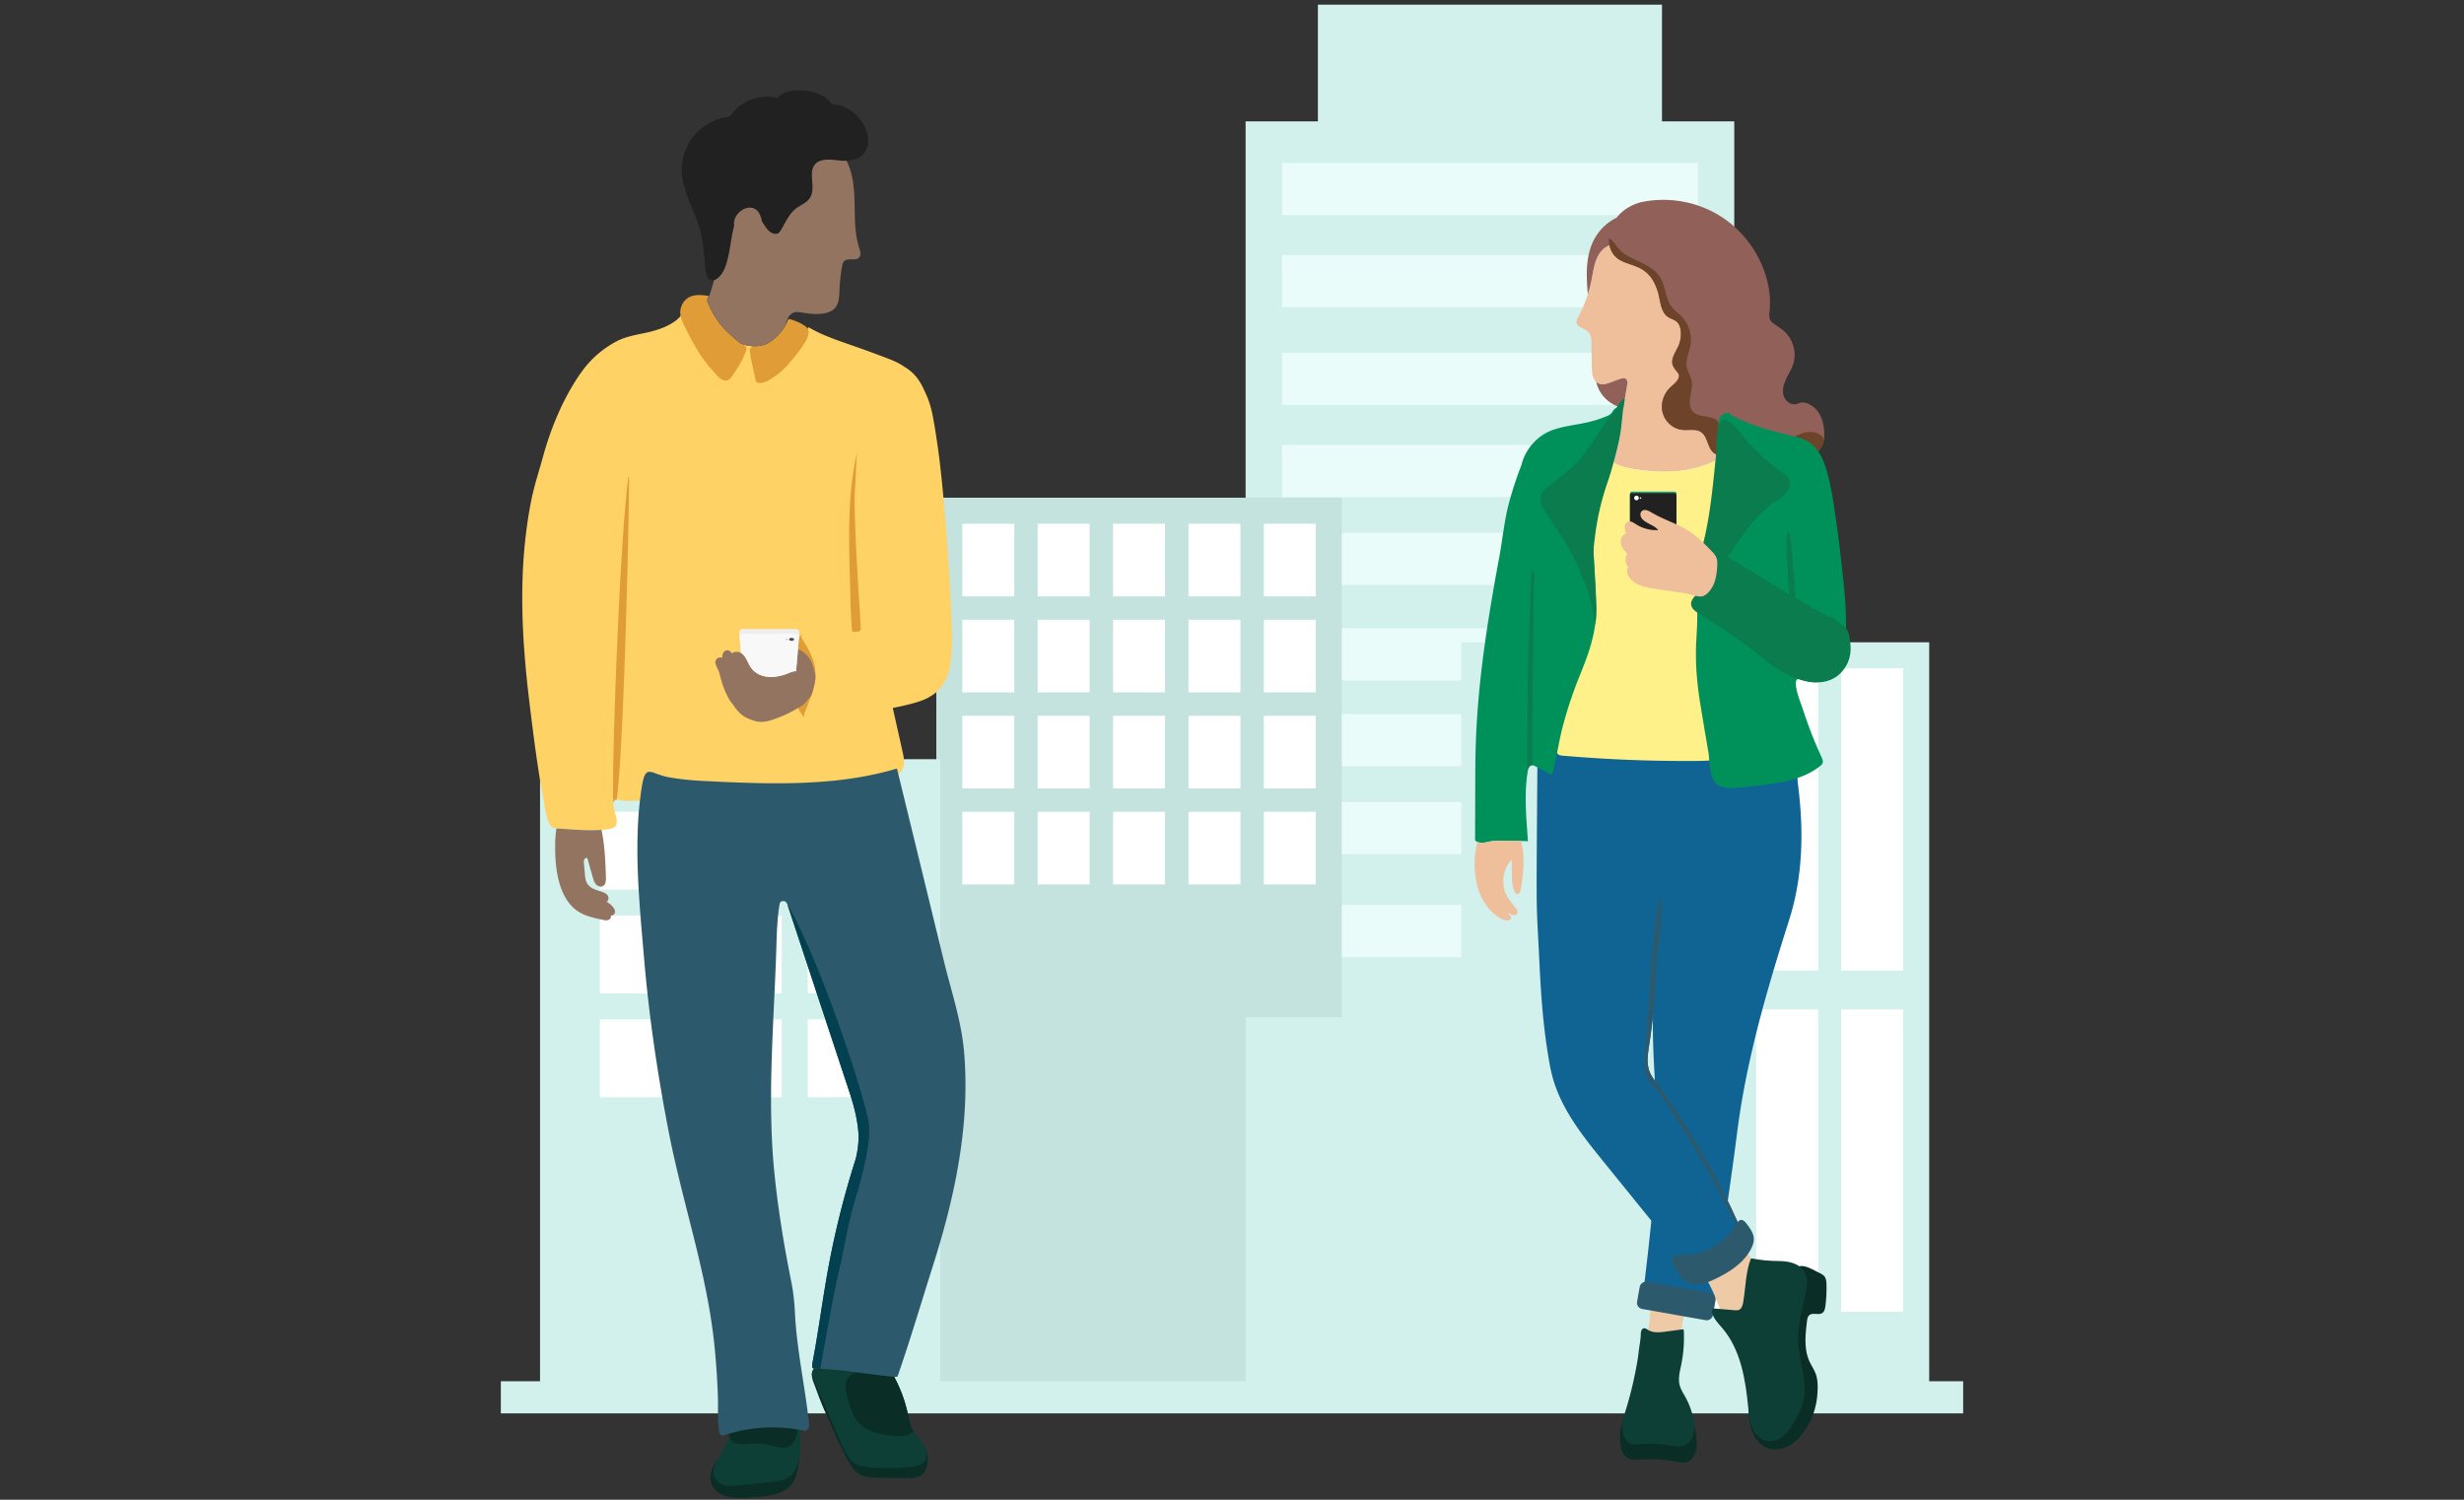 <svg width="460" height="280" viewBox="0 0 460 280" fill="none" xmlns="http://www.w3.org/2000/svg">
    <rect x="0" y="0" width="460" height="280" fill="#333333" stroke="none"/>
    <g clip-path="url(#gyx9g2dwxa)">
        <path d="M310.272.876v21.786h13.493v236.936h-91.224V22.662h13.494l.001-21.786h64.236z" fill="#D2F0EC"/>
        <path d="M239.334 40.17h77.637v-9.74h-77.637v9.74zm0 17.194h77.637v-9.741h-77.637v9.74zm0 18.24h77.637v-9.74h-77.637v9.74zm0 17.193h77.637v-9.74h-77.637v9.74zm0 16.411h77.637v-9.74h-77.637v9.74zm0 17.819h77.637v-9.742h-77.637v9.742zm0 16.02h77.637v-9.741h-77.637v9.741zm0 16.42h77.637v-9.742h-77.637v9.742zm0 19.22h77.637v-9.741h-77.637v9.741z" fill="#E9FCF9"/>
        <path d="M174.8 261.522h75.695V92.916h-75.696l.001 168.606z" fill="#C4E2DE"/>
        <path d="M235.937 111.343h9.705V97.776h-9.705v13.567zm-14.071 0h9.704V97.776h-9.704v13.567zm-14.073 0h9.705V97.776h-9.705v13.567zm-14.071 0h9.705V97.776h-9.705v13.567zm-14.072 0h9.705V97.776h-9.705v13.567zm56.287 17.926h9.705v-13.567h-9.705v13.567zm-14.071 0h9.704v-13.567h-9.704v13.567zm-14.073 0h9.705v-13.567h-9.705v13.567zm-14.071 0h9.705v-13.567h-9.705v13.567zm-14.072 0h9.705v-13.567h-9.705v13.567zm56.287 17.926h9.705v-13.566h-9.705v13.566zm-14.071 0h9.704v-13.566h-9.704v13.566zm-14.073 0h9.705v-13.566h-9.705v13.566zm-14.071 0h9.705v-13.566h-9.705v13.566zm-14.072 0h9.705v-13.566h-9.705v13.566zm56.287 17.926h9.705v-13.565h-9.705v13.565zm-14.071 0h9.704v-13.565h-9.704v13.565zm-14.073 0h9.705v-13.565h-9.705v13.565zm-14.071 0h9.705v-13.565h-9.705v13.565zm-14.072 0h9.705v-13.565h-9.705v13.565z" fill="#fff"/>
        <path d="M116.411 140.813v-14.435h10.741v-15.5h4.625V94.916h15.897l-.254 16.209h4.14v15.802h10.512v14.816h13.472v118.176l-74.726 1.665V140.812l15.593.001z" fill="#D2F0EC"/>
        <path d="M150.797 166.09h14.558v-14.534h-14.558v14.534zm-19.408 0h14.557v-14.534h-14.557v14.534zm-19.41 0h14.558v-14.534h-14.558v14.534zm38.819 19.381h14.557v-14.536h-14.558l.001 14.536zm-19.409 0h14.557v-14.536h-14.557v14.536zm-19.41 0h14.558v-14.536h-14.558v14.536zm38.818 19.378h14.557v-14.535h-14.557v14.535zm-19.409 0h14.557v-14.535h-14.556l-.001 14.535zm-19.409 0h14.558v-14.535h-14.558v14.535z" fill="#fff"/>
        <path d="M272.816 262.358h87.342V119.916h-87.342v142.442z" fill="#D2F0EC"/>
        <path d="M343.715 181.212h11.591v-56.451h-11.591v56.451zm-15.871 0h11.591v-56.451h-11.592l.001 56.451zm-16.871 0h11.59v-56.451h-11.59v56.451zm-16.807 0h11.59v-56.451h-11.59v56.451zm49.549 63.704h11.591v-56.451h-11.591v56.451zm-15.871 0h11.591v-56.451h-11.592l.001 56.451zm-16.871 0h11.59v-56.451h-11.59v56.451zm-16.807 0h11.59v-56.451h-11.59v56.451z" fill="#fff"/>
        <path fill="#D2F0EC" d="M93.5 257.876h273v6h-273z"/>
        <path d="M232.541 261.622h84.43v-71.706h-84.43v71.706z" fill="#D2F0EC"/>
        <path d="M128.669 57.525c.541.006.92.51 1.237.945a15.314 15.314 0 0 0 7.677 5.554c3.091.98 6.411.956 9.488-.066 1.5-.502 3.116-1.476 3.866-2.866 2.616 1.535 5.524 2.488 8.389 3.487 1.969.687 3.927 1.401 5.876 2.143 1.041.395 2.086.802 3.042 1.375.211.126.416.26.615.4 1.536.904 2.748 2.187 3.755 4.528.7 1.398 1.187 2.918 1.482 4.443a91 91 0 0 1 .697 4.118l.142.912.051.343c.564 3.81 1.087 9.052 1.521 14.428l.078.978.036.46.07.917.069.916c.652 8.85 1.038 17.351.945 19.714l-.01.221c-.008.219-.016.438-.027.657l-.021.441c-.2 3.743-.853 7.564-5.807 9.307l-.246.083c-1.31.438-3.032.844-4.924 1.209l.087.388 1.704 7.61c.207.926.414 1.886.234 2.819-.453 2.336-4.202 3.227-6.15 3.752-3.968 1.068-8.14 1.481-12.252 1.875-7.783.749-15.607 1.334-23.43 1.036a181.63 181.63 0 0 0-10.227-.113c-.178.004-.421-.059-.681-.119-.531-.126-1.127-.252-1.361.172-.075.135-.084.294-.087.448-.016 1.107.89 2.861.551 3.876-.211.629-.99.829-1.65.91-3.122.387-6.171.037-9.292-.135-.387-.021-.803-.06-1.094-.314-1.07-.938-1.248-3.609-1.497-4.876-.38-1.937-.713-3.882-1.017-5.832-.588-3.789-1.06-7.594-1.533-11.398-.859-6.905-1.47-13.748-1.475-20.582v-.176c0-.301.002-.602.004-.902.05-5.71.537-11.419 1.672-17.155.55-2.78 1.435-5.412 2.181-8.134 1.389-5.08 3.49-10.237 6.379-14.674a24.321 24.321 0 0 1 1.883-2.55 18.633 18.633 0 0 1 5.716-4.483c2.073-1.049 4.699-1.245 6.937-1.914 1.354-.405 2.698-.953 3.839-1.803.523-.39.908-.811 1.284-1.324.326-.441.601-1.049 1.261-1.049h.013z" fill="#FFD266"/>
        <path d="M117.447 89.11c-.015 4.324-.236 15.702-.599 27.533l-.035 1.128-.018.564-.051 1.587-.018.557-.037 1.113-.039 1.111c-.405 11.645-.937 22.631-1.535 26.602-.224.011-.411.089-.521.285-.074.137-.084.296-.086.449v.031a.263.263 0 0 1-.009-.055 54.736 54.736 0 0 1-.049-2.562v-.773c.015-5.52.308-15.775.763-26.336l.068-1.547c.065-1.458.133-2.917.203-4.367l.061-1.24c.494-9.896 1.11-19.171 1.751-24.092.012-.095.152-.085.151.012zm32.211 29.322.085.088c-.328.25-.046.698.174 1.032l.033.052c3.612 5.511 2.348 8.135.377 13.24l-.111.287c-.153.397-.156.701-.031.898l.106.116c-1.201-1.298-2.665-4.359-2.807-8.222-.143-3.864 1.418-6.69 2.174-7.491zm10.33-33.852c-.184 2.78-.26 5.196-.366 6.564-.177 2.278.008 7.322.274 12.432l.047.901.055 1.012c.28 5.046.603 9.823.697 11.689l.009.177a.542.542 0 0 1-.427.555l-.089.012-1.076.055c-.225-1.996-.282-4.011-.338-6.015l-.111-4.035c-.221-7.92-.433-15.91 1.404-23.692l-.079.345zm-9.392-21.24c-.187.374-.414.724-.595 1.013-.64 1.024-1.413 1.957-2.182 2.885-.274.33-.547.66-.837.978a14.244 14.244 0 0 1-3.293 2.677c-.594.352-1.108.594-1.825.612-.203.005-.423-.012-.577-.145-.149-.129-.2-.334-.243-.526l-.549-2.45c-.221-.984-.443-1.974-.503-2.982-.009-.173-.008-.368.115-.492.088-.088.218-.12.341-.143.932-.178 1.937-.19 2.799-.629.884-.45 1.775-1.241 2.413-1.99a8.49 8.49 0 0 0 1.43-2.385c.034-.086.08-.184.17-.201a.263.263 0 0 1 .111.01 9.15 9.15 0 0 1 2.745 1.168c.272.173.545.372.693.657.312.603.105 1.309-.213 1.943zm-21.29-8.105c-.386.107-.754.28-1.095.545-.857.668-1.314 1.803-1.194 2.877.103.929.533 1.787.959 2.622 1.006 1.968 2.029 3.94 3.315 5.743.474.671.99 1.312 1.545 1.918.506.549.981 1.2 1.555 1.675.436.361 1.065.58 1.573.328.292-.145.497-.42.685-.686.681-.961 1.326-1.954 1.864-3.004.277-.54.526-1.097.734-1.669.212-.581.149-.905-.451-1.187-.614-.29-1.132-.745-1.641-1.193-.644-.567-1.288-1.136-1.878-1.757a14.747 14.747 0 0 1-2.778-4.155c-.108-.244-.234-.48-.331-.73-.039-.101-.08-.203-.107-.307-.052-.214.032-.471.122-.666.021-.047.052-.088.067-.138a.988.988 0 0 1 .064-.156c-.067-.058-.161-.073-.25-.086-.554-.077-1.113-.138-1.674-.123-.365.01-.731.052-1.084.15z" fill="#E09D37"/>
        <path d="m103.889 154.675.228.015c2.75.151 5.443.442 8.18.244.046.229.088.459.129.686.501 2.709.603 5.471.693 8.218.018.588-.027 1.295-.541 1.583-.426.239-.991.039-1.316-.325-.326-.364-.468-.851-.601-1.32l-1.014-3.569c-.212-.102-.474.055-.574.267-.099.212-.08.459-.059.692l.183 2.064c.051.579.109 1.179.405 1.681.526.896 1.633 1.228 2.626 1.545.447.143.918.318 1.195.695.276.377.233 1.017-.197 1.206.418.224.795.517 1.114.868.267.294.503.663.47 1.059-.033.396-.454.764-.822.613.188.3-.05.718-.38.848-.329.132-.701.062-1.049-.01-1.749-.36-3.563-.75-4.987-1.825-3.107-2.344-3.831-7.114-3.914-10.736-.028-1.277-.033-2.838.193-4.278l.038-.221zm31.072-32.683c.117-.26.335-.481.609-.561.457-.132.833.186 1.058.54.712-.448 1.582-.358 2.181.281.579.618.821 1.474 1.278 2.188.463.727 1.168 1.284 1.968 1.61a5.27 5.27 0 0 0 1.671.322c.232-.003.463-.026.692-.069.591-.113 1.237-.451 1.329-1.043.095-.623-.517-1.173-1.143-1.261-.645-.089-1.266-.126-1.893.065-.355.106-.724.194-1.095.17-.371-.024-.747-.17-.981-.46-.534-.663.123-1.608.699-1.998.561-.379 1.246-.52 1.91-.654 1.768-.355 3.643-.703 5.341-.095 1.51.54 2.628 1.589 3.124 3.101.237.723.442 1.466.53 2.22.041.347-.174 1.406-.261 1.75-.214.832-.238.938-.472 1.639-.23.357-.504.694-.81 1.01-.443.838-1.752 1.458-2.434 1.851-1.196.692-2.478 1.23-3.78 1.689-.11.038-.22.076-.331.112-.763.248-1.557.429-2.355.365-.747-.058-1.461-.327-2.15-.62-1.244-.527-1.788-1.252-2.597-2.254 0-.19-.534-.721-.651-.902-.2-.309-.385-.628-.555-.955a15.143 15.143 0 0 1-.872-2.044 23.26 23.26 0 0 1-.628-2.153c-.163-.668-.486-1.098-.708-1.758a1.69 1.69 0 0 1-.073-.252.861.861 0 0 1-.011-.221v-.016a.924.924 0 0 1 .355-.665.932.932 0 0 1 .946-.098l-.009-.124v-.159c.003-.19.044-.378.119-.552l-.001.001z" fill="#937460"/>
        <path d="M148.578 117.44c.362 0 .656.293.656.654l-.617 7.217a2.185 2.185 0 0 0-.586.074c-.429.114-.833.302-1.248.458-2.268.849-5.249.886-6.698-1.385-.456-.714-.698-1.569-1.279-2.188a1.842 1.842 0 0 0-.474-.368l-.326-3.808c0-.361.293-.654.656-.654h9.916z" fill="#EFEFEF"/>
        <path d="M148.589 118.331c.265 0 .494.144.597.351l-.568 6.629a2.185 2.185 0 0 0-.586.074c-.429.114-.833.302-1.248.458-2.268.849-5.249.886-6.698-1.385-.456-.714-.698-1.569-1.279-2.188a1.825 1.825 0 0 0-.469-.364l-.061-.641-.209-2.437c.047-.253.269-.453.548-.491l.096-.006h9.877z" fill="#F8F8F8"/>
        <path d="M147.298 119.369c0 .156.213.281.476.281.262 0 .474-.125.474-.281 0-.155-.212-.28-.474-.28-.263 0-.476.125-.476.28zm-.536.028c0 .04.053.071.118.071.066 0 .119-.031.119-.07 0-.039-.053-.071-.12-.071-.064 0-.117.031-.117.07z" fill="#4C4C4C"/>
        <path d="M157 28.423c1.955 2.384 2.417 5.637 2.519 8.713.017.514.026 1.03.035 1.544l.016 1.032c.041 2.236.144 4.469.837 6.582.188.576.402 1.266.019 1.736-.648.794-2.183.016-2.871.778-.206.23-.276.547-.333.849a29.758 29.758 0 0 0-.493 4.415c-.046 1.276-.073 2.711-1.002 3.592-.388.368-.896.588-1.412.73-1.713.47-3.49.12-5.207-.123-1.459-.206-2.197 1.047-2.403 2.327a8.403 8.403 0 0 1-1.045 1.549c-.638.75-1.53 1.54-2.413 1.99-.517.265-1.085.374-1.659.458l-.574.08-.073.01a14.985 14.985 0 0 1-2.294-.364l.149.075c-.614-.289-1.132-.744-1.641-1.192-.644-.568-1.288-1.136-1.878-1.757a14.745 14.745 0 0 1-2.778-4.155c-.108-.245-.234-.481-.331-.73-.039-.102-.08-.203-.107-.308a.665.665 0 0 1-.012-.218c.089-.184.172-.373.249-.564 1.264-3.197 1.76-6.618 2.178-10.019l.155-1.274.076-.635c.175-1.44.381-2.929 1.15-4.16.653-1.048 1.64-1.798 2.652-2.53l.676-.491c.783-.576 1.54-1.18 2.123-1.941.946-1.235 1.364-2.79 2.188-4.107 1.353-2.166 3.803-3.568 6.352-3.81 2.548-.24 5.531-.057 7.152 1.918z" fill="#937460"/>
        <path d="M149.287 16.877c2.227.023 4.666.635 5.924 2.465.09.13 1.428.249 1.667.327a7.548 7.548 0 0 1 1.665.794 8.154 8.154 0 0 1 2.659 2.748c1.259 2.15 1.426 5.308-1.299 6.422-1.184.483-2.517.423-3.788.266-.896-.112-1.875-.165-2.693.047-.926.241-1.646.82-1.81 2.039-.212 1.569.524 3.6-.44 5.002-.708 1.029-1.977 1.373-2.87 2.185-1.101 1-1.766 2.559-2.527 3.812-.102.167-.206.337-.356.461-.322.267-.804.273-1.189.11-.932-.393-1.411-1.384-1.987-2.223-.125-.585-.283-1.165-.565-1.606-1.438-2.248-4.784-.144-4.643 2.101.007.11.02.22.038.328-.037.1-.071.202-.096.303-.446 1.797-.611 3.681-1.037 5.49-.228.972-.486 1.951-.985 2.814-.898 1.554-2.598 2.52-3.131.195-.266-1.154-.196-1.776-.32-2.953-.175-1.65-.352-3.308-.774-4.914-.998-3.79-3.36-7.268-3.448-11.186-.053-2.35.764-4.71 2.261-6.527a10.077 10.077 0 0 1 5.984-3.482c.235-.042.48-.077.686-.2.213-.13.363-.34.515-.538 1.899-2.475 5.355-3.646 8.376-2.84.964-1.18 2.655-1.457 4.183-1.44z" fill="#212121"/>
        <path d="M132.848 274.517c-.422 1.222-.227 2.631.664 3.619 1.225 1.36 3.271 1.553 5.106 1.52a38 38 0 0 0 3.754-.253c1.608-.19 3.267-.508 4.574-1.463.878-.641 1.405-1.521 1.699-2.548.338-1.178.563-2.37.619-3.598-.077.288-.256.539-.429.782-.388.54-.778 1.083-1.237 1.564-.397.418-.729.849-1.183 1.207a4.962 4.962 0 0 1-1.458.778c-1.101.383-2.287.468-3.445.487-.278.004-.557.005-.836.003l-3.603-.026c-.669-.005-1.396-.018-1.999-.347-.625-.342-.973-1.024-1.202-1.683-.179-.516-.23-1.095-.031-1.601.054-.138.127-.273.141-.421-.333.455-.632.933-.896 1.43a3.826 3.826 0 0 0-.239.55" fill="#0A2D26"/>
        <path d="M149.224 265.172c.234 2.584.463 5.228-.182 7.743-.249.977-.657 1.957-1.424 2.614-.964.827-2.314.997-3.579 1.133l-5.93.637c-.943.101-1.91.201-2.83-.031-.92-.232-1.798-.869-2.039-1.783-.25-.946.215-1.918.665-2.787l3.402-6.55c.462-.892.936-1.797 1.641-2.512 1.589-1.612 4.183-1.972 6.324-1.232s3.848 2.429 5.023 4.36" fill="#0E3F36"/>
        <path d="M148.665 264.983c.146.968.29 1.959.102 2.918-.188.96-.778 1.901-1.7 2.24-.978.358-2.051-.022-3.064-.271a11.99 11.99 0 0 0-3.775-.311c-1.304.101-2.852.329-3.711-.655-.835-.953-.447-2.424.046-3.591.673-1.595 1.549-3.234 3.068-4.074 1.195-.66 2.617-.73 3.984-.785.565-.022 1.14-.043 1.688.098.679.177 1.269.595 1.794 1.059a9.921 9.921 0 0 1 2.957 4.739m20.598 5.599.006-.136c.706-.301 1.444-.626 1.908-1.235.024-.032.051-.067.089-.08.091-.029.163.079.197.168.326.874.466 1.962.231 2.873-.178.696-.564 1.574-1.201 1.972-.62.388-1.392.416-2.126.426-1.975.028-3.952.012-5.927-.046-1.362-.041-2.859-.143-3.938-1.069a5.42 5.42 0 0 1-.935-1.076 9.643 9.643 0 0 1-.371-.594 52.31 52.31 0 0 1-1.883-3.607c-.12-.252-.238-.503-.355-.755a81.132 81.132 0 0 1-1.048-2.382c-.586-1.365-1.238-2.696-1.8-4.073a66.397 66.397 0 0 1-.417-1.041c-.395-1.024-.758-2.049-1.155-3.07-.23-.593-.529-1.541-.27-2.162.132-.316.384-.523.733-.512h-.068" fill="#0A2D26"/>
        <path d="M166.4 256.11a26.229 26.229 0 0 1 3.045 7.688c.229 1.034.401 2.098.892 3.037.548 1.049 1.457 1.869 2.059 2.889.601 1.02.82 2.446.002 3.303-.558.583-1.423.729-2.226.817a38.911 38.911 0 0 1-8.657-.013c-.524-.059-1.055-.132-1.534-.351-.63-.289-1.123-.81-1.528-1.371-.715-.987-1.202-2.116-1.683-3.237l-5.065-11.793c-.372-.867.146-1.412.631-2.221.764-1.274 2.467-1.544 3.95-1.684l2.116-.198c1.687-.158 3.478-.298 4.993.459 1.267.632 2.283 1.461 3.005 2.675z" fill="#0E3F36"/>
        <path d="m165.95 255.449.123.163c.115.158.223.324.326.498l.278.478a26.194 26.194 0 0 1 2.767 7.21l.076.345c.197.924.381 1.858.817 2.692l.199.344a1.322 1.322 0 0 1-.165.212c-1.376 1.448-5.924.432-7.451-.113-.722-.258-1.423-.594-2.019-1.074-1.603-1.296-2.21-3.427-2.73-5.419-.299-1.147-.573-2.459.089-3.443.497-.736 1.388-1.079 2.225-1.379 1.764-.632 3.777-1.24 5.465-.514z" fill="#0A2D26"/>
        <path d="M129.787 232.096c-1.684-6.863-3.562-13.69-4.924-20.682-2.098-10.764-3.699-21.628-4.628-32.555-.879-10.348-2.072-21.75-.403-32.027.713-4.384 1.594-2.326 5.084-1.711 1.999.35 4.166.574 6.195.674 4.107.203 8.215.399 12.326.436 8.066.074 16.248-.416 24.012-2.749l8.786 36.028c1.417 5.805 3.289 11.148 3.779 17.243 1.076 13.383-1.759 26.692-5.79 39.39-2.188 6.895-4.224 13.795-6.592 20.636a.474.474 0 0 1-.121.216c-.094.079-.231.073-.353.064-5.014-.417-9.979-1.44-15.009-1.538-.168-.003-.36-.017-.461-.15a.388.388 0 0 1-.069-.238c-.004-.335.052-.669.114-.999 1.111-5.876 1.855-11.751 2.94-17.623a164.29 164.29 0 0 1 4.983-19.849c.425-1.331.702-3.566.613-4.96-.17-2.661-.848-5.256-1.683-7.781-.083-.253-.165-.506-.25-.758l-1.043-3.159-1.045-3.16-1.044-3.159c-.697-2.106-1.393-4.212-2.088-6.319l-1.043-3.159-1.045-3.159-1.044-3.159-1.044-3.16-1.043-3.159-.523-1.58-.26-.79c-.075-.225-.14-.451-.276-.649-.027-.038-.054-.079-.087-.115-.331-.36-1.103-.243-1.193.276-.448 2.587-.529 5.221-.608 7.844-.429 14.167-1.796 28.448-.368 42.545.592 5.835 1.498 11.633 2.594 17.392.196 1.031.399 2.059.606 3.085.287 1.424.554 3.772.614 5.222.12 2.886.464 5.758.875 8.617.608 4.232 1.371 8.444 1.803 12.699a.902.902 0 0 1-1.081.968 28.924 28.924 0 0 0-14.835.867.677.677 0 0 1-.895-.567c-.094-.926-.246-2.304-.243-2.545.021-1.47.044-2.939-.01-4.409a143.213 143.213 0 0 0-.578-8.684c-.648-6.697-2.06-13.191-3.645-19.65z" fill="#2D596D"/>
        <path d="M162.256 210.187c.214 3.832-1.264 9.368-2.653 13.946-1.389 4.577-2.03 9.369-2.992 13.201-.775 3.093-2.734 14.091-3.461 18.22l-1.002-.033-.085-.003c-.144-.008-.292-.037-.376-.147l-.032-.053a.417.417 0 0 1-.036-.184l.007-.252c.021-.251.056-.501.107-.747l.456-2.519c.874-5.036 1.553-10.072 2.483-15.106l.27-1.413a164.243 164.243 0 0 1 3.771-15.37l.308-1.024c.207-.681.419-1.361.635-2.042l.089-.298c.373-1.348.606-3.366.523-4.66l-.044-.57c-.223-2.463-.863-4.867-1.637-7.212l-.126-.379-.125-.379-.522-1.58-.523-1.58-.521-1.579-.522-1.58-.522-1.579-1.565-4.739-1.046-3.16-1.043-3.159-.522-1.579-1.044-3.16-.522-1.579-1.043-3.16-.523-1.579-.522-1.58-.261-.79-.261-.79-.261-.79-.055-.168a3.007 3.007 0 0 0-.085-.23c6.117 10.319 15.072 37.597 15.283 41.385z" fill="#044150"/>
        <path d="M303.885 45.964c1.624.682 2.879 2.008 4.031 3.339.67.774 1.328 1.57 1.817 2.467.85 1.556 1.159 3.35 1.881 4.968.436.976 1.118 1.958 2.153 2.23.433.115.887.092 1.329.155.441.062.904.234 1.14.612.161.26.19.577.215.881.136 1.653-1.216 2.806-2.499 3.68-.147.1-.304.203-.388.36-.101.19-.074.421-.036.633.12.653.331 1.284.543 1.913.881 2.64 1.786 5.325 3.413 7.588.94 1.307 2.101 2.443 3.349 3.466l.302.245.039.07c.032.05.067.1.104.146-.925 1.185-.828 5.419-.943 6.531l-.074.727c-1.998 1.021-4.205 1.635-6.437 1.912-2.76.34-5.564.181-8.314-.237-1.481-.224-2.993-.542-4.281-1.284l-.156.558c.588-2.066 1.141-4.148 1.472-6.27.248-1.588.322-3.202.568-4.78.06-.394.119-.789.174-1.185.166-.904.315-1.816.474-2.737.044-.252.088-.51.037-.76s-.218-.493-.466-.559c-.532-.14-1.868.49-2.413.677-.967.333-1.871.782-2.811.084-.818-.607-.911-1.772-.929-2.788l-.085-4.441c-.011-.584-.026-1.183-.256-1.718-.59-1.374-3.304-1.213-2.324-3.013a25.517 25.517 0 0 0 2.629-7.288c.39-1.985.626-4.188 2.099-5.58 1.279-1.209 3.017-1.282 4.642-.6l.001-.002z" fill="#EFBF9B"/>
        <path d="M321.926 40.854c4.062 2.824 7.01 7.2 8.096 12.017.439 1.95.53 3.475.311 5.443-.064.573-.048 1.2.302 1.658.166.215.391.375.614.53.634.446 1.311.861 1.888 1.383 1.643 1.486 2.311 3.955 1.64 6.063-.33 1.032-.94 1.95-1.387 2.94-.447.988-.726 2.132-.354 3.15.374 1.02 1.605 1.767 2.588 1.304 1.252-.59 2.783.27 3.641 1.351.858 1.081 1.205 2.488 1.291 3.864.055.885.009 1.803-.368 2.606-.194.413-.677 1.168-1.092 1.393-.559.306-1.102.06-.774-.581.195-.38.011-.885-.355-1.107a1.002 1.002 0 0 0-.462-.159c-.623-.037-1.019.707-1.509 1.087-.734.57-1.596.973-2.47 1.28-1.737.613-3.708.975-5.386.216-.951-.431-1.778-1.209-2.815-1.322-1.759-.193-3.553 1.58-5.118.758-1.458-.767-1.273-3.12-2.63-4.05-.992-.681-2.336-.3-3.534-.425-1.684-.178-3.16-1.494-3.619-3.12-.458-1.623.075-3.46 1.261-4.664.477-.484 1.053-.88 1.435-1.44.69-1.012.181-1.327-.333-1.994-.533-.69-.761-1.287-.491-2.207.245-.837.767-1.568 1.099-2.375.34-.832.474-1.748.386-2.643-.062-.62-.248-1.261-.701-1.69-.5-.474-1.236-.61-1.791-1.02-1.338-.984-1.338-3.253-1.815-4.71-.574-1.756-1.403-3.257-3.093-4.2-1.144-.638-2.456-.905-3.64-1.466-1.293-.613-2.003-1.689-2.255-2.91l-.006-.031a3.724 3.724 0 0 0-1.239.783c-1.216 1.15-1.59 2.853-1.903 4.53l-.097.527c-.032.175-.065.35-.1.523a25.257 25.257 0 0 1-.712 2.787c-.306-3.652-.499-7.55 1.516-10.815a9.413 9.413 0 0 1 3.871-3.485c1.259-1.62 3.203-2.681 5.24-3.024 5.183-.874 10.521.22 14.87 3.245zm-18.713 29.762.117.018c.249.064.415.308.467.558.05.25.007.508-.037.76-.159.92-.307 1.833-.474 2.737a77.045 77.045 0 0 1-.22 1.484c-1.936-.372-3.689-1.677-4.561-3.449a7.488 7.488 0 0 1-.521-1.428l.122.098c.792.588 1.558.362 2.358.077l.302-.107.152-.054c.473-.163 1.538-.657 2.16-.694h.135z" fill="#916058"/>
        <path d="M301.01 44.957c.784.84 1.21 1.73 2.208 2.409.941.64 2.001 1.087 3.024 1.577 1.422.68 2.865 1.506 3.693 2.845 1.044 1.69.944 3.942 2.16 5.513.516.667 1.229 1.153 1.819 1.757 1.389 1.424 2.031 3.537 1.665 5.49-.243 1.297-.9 2.563-.69 3.864.156.978.789 1.829.953 2.804.161.957-.142 1.922-.303 2.88-.162.956-.144 2.048.521 2.757 1.177 1.256 3.588.557 4.701 1.87.56.662.598 1.653 1.176 2.298 1.217 1.365 3.625.223 5.239 1.088.496.267.879.708 1.359 1.005 1.158.713 2.679.464 3.914-.106 1.234-.57 2.323-1.43 3.58-1.95 1.256-.52 2.82-.641 3.882.208.258.205.46.45.611.724a3.997 3.997 0 0 1-.334 1.174l-.06.12c-.221.424-.653 1.067-1.031 1.273l-.084.041c-.528.238-1.003-.015-.69-.623l.038-.09c.127-.366-.055-.813-.393-1.016l-.099-.055a.926.926 0 0 0-.364-.104l-.129.003c-.55.064-.924.73-1.379 1.084l-.281.206c-.669.463-1.426.804-2.19 1.074l-.249.085c-1.674.559-3.538.851-5.136.13l-.236-.116c-.855-.442-1.628-1.102-2.58-1.207l-.228-.014c-.683-.012-1.37.242-2.044.495l-.185.07c-.925.346-1.826.646-2.66.207l-.197-.12c-1.247-.867-1.14-3.043-2.433-3.93l-.171-.105c-.639-.352-1.403-.328-2.173-.303l-.301.007c-.297.01-.594.003-.889-.024l-.194-.025c-1.602-.254-2.984-1.531-3.425-3.094l-.055-.212c-.356-1.57.181-3.301 1.316-4.453l.209-.202c.428-.398.898-.757 1.226-1.238l.086-.134c.557-.907.072-1.224-.419-1.858l-.103-.138c-.458-.634-.64-1.211-.389-2.07l.121-.354c.27-.694.695-1.329.978-2.022l.107-.28a5.552 5.552 0 0 0 .279-2.362l-.022-.186c-.079-.561-.27-1.119-.678-1.505l-.198-.163c-.484-.35-1.108-.498-1.593-.855l-.167-.137c-1.173-1.045-1.192-3.18-1.648-4.575l-.084-.25c-.571-1.647-1.398-3.052-3.008-3.95l-.437-.222c-1.033-.487-2.169-.753-3.204-1.242l-.189-.097c-1.628-.868-2.254-2.51-2.166-4.204.259.172.488.388.623.533z" fill="#6D4429"/>
        <path d="M331.359 139.684c1.178.07 2.868.115 3.487 1.202.745 1.31.623 4.034.813 5.535 1.086 8.524.969 17.121-1.649 25.344a497.005 497.005 0 0 0-3.225 10.46c-2.817 9.565-5.226 19.28-6.478 29.183-.547 4.329-1.152 8.574-1.752 12.806a140.274 140.274 0 0 1 2.14 4.623l-.141-.552c.873.719.794 2.303.17 3.252-.625.949-1.661 1.516-2.665 2.029-.282.143-.568.287-.856.426a353.666 353.666 0 0 0-1.058 8.786c-.05.466-.119.972-.457 1.297-.35-.342-.724.009-1.101-.005-.501-.018-.975-.151-1.469-.274l-3.516-.865c-.291-.072-1.843-.398-3.391-.746l-.488-.111c-1.534-.351-2.933-.702-2.933-.822.531-4.443 1.063-8.896 1.495-13.355l-8.906-10.989-.715-.883c-3.689-4.574-7.337-9.369-8.853-15.058-.388-1.454-.628-2.944-.869-4.43-.981-6.081-1.334-12.152-1.621-18.321-.164-3.505-.418-7.024-.437-10.575-.021-3.849.007-7.7.034-11.549l.046-6.445.051-7.222c.006-.694.03-1.448.465-1.983.692-.856 1.994-.706 3.07-.518a43.78 43.78 0 0 0 16.375-.258c.032.644.065 1.287.101 1.927 2.804-.015 5.67-.059 8.471-.074 1.817-.008 3.64-.017 5.441-.254 3.473-.457 6.876-1.791 10.421-1.581zm-22.773 49.966-.088.832a119.02 119.02 0 0 1-.616 4.618c-.257 1.682-.542 3.466.101 5.04.237.584.593 1.106.965 1.616-.237-4.046-.442-8.06-.362-12.106z" fill="#0F6493"/>
        <path d="m310.124 167.91-.016 1.13a89.823 89.823 0 0 1-.256 5.636l-.069.724c-.21 1.93-.604 3.852-.645 5.783l-.032 1.163c-.144 4.267-.579 8.538-1.224 12.753l-.045.299c-.242 1.593-.459 3.261.146 4.741l.135.3c.289.591.687 1.123 1.077 1.653l.702.961a140.528 140.528 0 0 1 14.798 25.784l-.136-.305-.44.067c-.471-.901-2.338-4.478-4.388-8.246l-.386-.709c-1.746-3.191-3.567-6.408-4.736-8.157-2.644-3.95-4.512-7.402-5.925-8.673-1.412-1.272-1.64-2.452-1.686-3.632-.023-.591.137-2.953.325-5.467l.05-.659c.175-2.309.362-4.628.445-5.728.183-2.406 1.086-19.741 2.306-19.417v-.001z" fill="#2D596D"/>
        <path d="M306.869 251.172c2.339-.172 4.83-.303 6.863 1.099a31.913 31.913 0 0 1 .988-8.266c-.056.219-1.679.223-1.888.229a10.514 10.514 0 0 1-2.035-.141c-.646-.108-1.385-.225-1.988-.534-.158-.08-.346-.327-.519-.326-.269 0-.438.387-.356.668.025.083.067.157.102.232.22.483.027.943-.003 1.45a19.236 19.236 0 0 1-.593 3.786c-.054.204-.417 1.792-.571 1.803z" fill="#EFCAA6"/>
        <path d="M304.353 272.371c.759.215 1.647.124 2.433.11 1.51-.028 3.027-.08 4.529.129 1.045.146 2.076.416 3.131.453 1.049.037 1.86-1.122 2.127-2.012.278-.922.212-1.909.084-2.862a23.138 23.138 0 0 0-.6-2.972c-.035-.131-.086-.278-.213-.328-.19-.074-.368.124-.473.297-.505.834-.957 1.714-1.629 2.42-1.407 1.478-3.477 1.245-5.241.542a13.165 13.165 0 0 1-4.427-2.918c-.192-.191-.434-.407-.698-.342-.235.059-.356.313-.436.543a9.036 9.036 0 0 0-.39 4.43c.096.588.257 1.182.598 1.672.316.456.736.705 1.205.837" fill="#0A2D26"/>
        <path d="M313.867 254.788c.438-2.119.582-4.225.478-6.37-.004-.07-.013-.15-.068-.195-.055-.046-.138-.039-.21-.029l-3.148.422c-1.091.146-2.284.272-3.219-.307-.264-.165-.545-.391-.848-.318-.372.089-.488.55-.534.927 0 1.173-.289 2.419-.412 3.584-.136 1.284-.39 2.567-.64 3.831a67.396 67.396 0 0 1-1.937 7.495c-.175.55-.359 1.1-.445 1.669a5.436 5.436 0 0 0 .055 1.865c.128.634.372 1.262.822 1.729.92.953 2.094.52 3.243.469 1.47-.063 2.943.022 4.396.256 1.035.166 2.134.401 3.095-.012.88-.378 1.472-1.256 1.696-2.185.223-.929.121-1.906-.076-2.84a14.272 14.272 0 0 0-1.478-3.965c-.391-.705-.846-1.391-1.054-2.169-.334-1.259.02-2.582.284-3.857z" fill="#0E3F36"/>
        <path d="m318.42 246.475-11.846-2.093a1.175 1.175 0 0 1-.951-1.357l.489-2.747a1.18 1.18 0 0 1 1.362-.948l11.845 2.094c.636.114 1.061.72.951 1.356l-.489 2.747a1.178 1.178 0 0 1-1.362.948" fill="#2D596D"/>
        <path d="m321.182 244.686.31.874c-1.288-3.652-2.698-7.486-5.67-9.978.078.202.113-.171.325-.219a17.653 17.653 0 0 0 8.974-5.173 11.69 11.69 0 0 0 1.702 4.698c.175.276.366.555.427.876.055.289 0 .585-.054.874a56.332 56.332 0 0 0-.915 9.715 35.29 35.29 0 0 1-5.158-.719c.32.115-.219-.755.059-.948z" fill="#EFCAA6"/>
        <path d="M339.608 237.626c.373.174.757.369 1.005.696.313.414.354.966.368 1.484a25.96 25.96 0 0 1-.2 4.01c-.064.499-.178 1.056-.6 1.33-.688.449-1.745-.141-2.382.377-.334.27-.409.74-.459 1.166-.282 2.36-.552 4.828.286 7.053.416 1.104 1.212 2.093 1.499 3.237.284 1.122.237 2.47.132 3.613-.223 2.441-1.099 4.825-2.552 6.805-.778 1.062-1.735 2.026-2.913 2.62-1.178.594-2.6.786-3.834.319-1.334-.504-2.307-1.714-2.823-3.039-.516-1.325-.633-2.77-.689-4.19-.078-1.969-.043-3.984.596-5.849.646-1.886 1.871-3.507 2.935-5.194a34.49 34.49 0 0 0 4.848-12.787c.115-.704.034-1.858.486-2.449.939-1.226 3.282.319 4.297.798z" fill="#0A2D26"/>
        <path d="M332.072 235.433c1.754.01 3.735.388 4.687 1.856.822 1.266.602 2.917.289 4.392-.62 2.92-1.495 5.84-1.369 8.823.147 3.493 1.667 6.931 1.122 10.386-.279 1.763-1.086 3.405-2.032 4.922-.542.872-1.147 1.727-1.956 2.36-.809.634-1.858 1.027-2.874.862-1.275-.206-2.283-1.254-2.802-2.434-.519-1.18-.635-2.489-.758-3.772-.51-5.276-1.407-10.84-4.848-14.881-.769-.901-1.687-1.779-1.909-2.939-.033-.165-.045-.347.047-.488.146-.219.461-.221.724-.198l3.447.293c.257.022.524.042.765-.049.563-.211.742-.903.843-1.494.429-2.528.458-5.796 1.453-8.135 1.764.322 3.342.487 5.171.496z" fill="#0E3F36"/>
        <path d="M312.868 237.03c.727 1.072 1.537 2.211 2.764 2.634 1.379.473 2.882-.091 4.204-.706 2.834-1.319 5.687-3.065 7.091-5.85.284-.563.506-1.178.492-1.807-.023-1.079-.716-2.016-1.378-2.871-.26-.335-.595-.705-1.019-.668-.427.039-.689.468-.902.838-1.478 2.542-3.985 4.44-6.797 5.289-1.425.429-2.665.25-4.085.375-1.684.149-1.083 1.714-.37 2.766z" fill="#2D596D"/>
        <path d="M320.703 120.808c-.801.979-.615 2.392-.575 3.656.046 1.444-.156 2.883-.202 4.328-.044 1.378.055 2.758.202 4.13a59.07 59.07 0 0 0 1.59 8.661c-1.776.446-3.625.477-5.455.488-8.2.048-16.399-.283-24.568-.991-.352-.03-.753-.091-.939-.389-.131-.21-.113-.477-.087-.723.449-4.298 1.552-8.496 2.902-12.593 1.309-3.974 3.515-7.926 3.386-12.183-.042-1.366-.254-2.723-.294-4.09-.049-1.612.139-3.22.328-4.821l.608-5.171c.605-5.148 1.158-10.277 3.1-15.085 1.39.991 3.12 1.368 4.811 1.625 2.749.418 5.554.578 8.313.237 2.76-.343 5.482-1.2 7.818-2.703.466.645.394 1.48.357 2.275-.114 2.38-.742 4.701-1.187 7.042-.285 1.502-.497 3.017-.709 4.53a103.593 103.593 0 0 0-.496 3.927 51.198 51.198 0 0 0-.225 3.275c-.101 2.745-.026 5.472.052 8.218.062 2.235.33 4.325 1.27 6.357z" fill="#FFF189"/>
        <path d="M322.955 77.362c3.585 2.011 7.627 3.039 11.623 4.016.938.23 1.889.462 2.733.928 1.619.893 2.679 2.56 3.297 4.3 1.23 3.46 1.694 7.338 2.223 10.958.566 3.877.978 7.773 1.391 11.668.438 4.144.542 8.105.184 12.256-.064.736-.142 1.478-.368 2.18-.837 2.6-3.894 4.26-6.538 3.549-1.36-.365-2.398-1.08-2.226.736.144 1.523.891 3.205 1.364 4.657a81.29 81.29 0 0 0 3.43 8.768c.164.356.331.765.178 1.126-.082.195-.248.342-.414.477-2.666 2.182-6.202 2.952-9.619 3.44-1.966.279-3.94.492-5.92.638-1.044.079-2.127.135-3.101-.249-2.251-.888-1.912-4.374-2.257-6.381-.51-2.969-1.004-5.94-1.495-8.911-.657-3.986-.993-8.038-.754-12.071.156-2.64.288-5.185.002-7.817-.148-1.356-.326-2.507-.081-3.88.235-1.316.649-2.592.996-3.881a86.545 86.545 0 0 0 2.724-15.818c.225-2.88.26-5.778.467-8.659.031-.443.067-.894.237-1.303.171-.41.503-.778.937-.879.533-.123.853-.377.987.152zm-21.122-1.143c-.17-.053-.345.062-.47.188-.285.288-.391.648-.702.9-.391.318-1.025.513-1.491.698-1.108.439-2.271.727-3.436.974-2.532.533-5.515.767-7.707 2.212-1.971 1.301-3.45 3.35-3.995 5.648a67.94 67.94 0 0 0-2.303 6.983c-.887 3.257-1.212 6.871-1.836 10.224a428.84 428.84 0 0 0-1.913 10.977c-1.166 7.323-2.068 14.696-2.401 22.107-.033.74-.061 1.481-.082 2.224-.069 2.373-.078 4.749-.085 7.124l-.025 7.701c-.002.604.001 1.208-.006 1.813-.009.895-.123 1.065.75 1.29.863.222 1.622-.159 2.468-.246.662-.07 6.64-.069 6.647.048-.28-4.275-.773-8.97-.006-13.205.156-.862.54-1.236 1.334-.843.93.46 1.831.987 2.743 1.479.085.046.177.092.271.08.171-.023.258-.216.3-.382.761-2.955 1.159-6.021 1.964-8.986a80.496 80.496 0 0 1 3.173-9.367c1.648-4.032 2.992-7.866 2.969-12.27-.042-8.197-1.605-16.54.359-24.499.495-2.006.917-4.081 1.641-6.02.76-2.038 1.788-4.016 2.073-6.197.032-.25.008-.58-.234-.655z" fill="#00915A"/>
        <path d="M334.256 114.78c-.407-6.186-.785-12.574-.738-13.914.091-2.634.725-1.453.818-.091.047.689.629 7.597 1.193 14.26.552 6.52-.88 5.724-1.273-.255zm-47.856-6.647c-.042.584-.142 8.145-.228 16.185l-.011 1.051-.017 1.578-.011 1.051c-.061 6.113-.109 11.932-.112 14.592v.298c-.358-.009-.581.245-.712.693a7.26 7.26 0 0 1-.184-.21v-2.287c.002-2.058.006-4.751.024-7.482l.006-1.025c.025-3.415.07-6.775.152-8.915.181-4.812.364-13.351.547-15.802.182-2.453.637-1 .546.273zm8.235-22.06c-1.582 1.704-3.501 3.056-5.322 4.502-.744.59-1.518 1.27-1.71 2.197-.222 1.081.412 2.135 1.028 3.05 2.512 3.73 5.06 7.365 6.624 11.601.241.655.617 1.262.851 1.929.25.71.448 1.437.644 2.163.458 1.702.909 3.418 1.055 5.174.313-1.812.212-3.668.111-5.504l-.412-7.5c-.063-1.144.119-2.333.257-3.474.361-2.98.994-5.921 1.892-8.786.355-1.129.767-2.233 1.095-3.37.108-.377.217-.753.323-1.131.589-2.066 1.141-4.148 1.474-6.27.249-1.588.322-3.202.567-4.78.071-.46.139-.92.202-1.381-.188-.058-.377.084-.515.227-.591.61-.972 1.41-1.479 2.091-.531.715-1.113 1.391-1.626 2.119-.844 1.2-1.61 2.453-2.42 3.675-.804 1.211-1.648 2.4-2.639 3.468zm38.148 2.163c.459.325.941.663 1.201 1.16.428.82.12 1.86-.465 2.573-.587.715-1.405 1.192-2.165 1.72-3.238 2.25-5.554 5.558-7.799 8.796l-6.787 9.782c-1.035-3.375.206-6.965 1.09-10.383 1.407-5.444 1.902-11.06 2.476-16.635.129-1.254-.009-6.473 1.35-6.825 1.522-.396 3.841 3.321 4.647 4.178a43.595 43.595 0 0 0 6.452 5.633" fill="#0A7C4E"/>
        <path d="M319.687 103.43c.037-.401.221-.93.622-.88.134.017.247.101.354.181.78.582 1.613 1.084 2.445 1.586l12.258 7.388c2.085 1.257 4.176 2.516 6.401 3.502.678.313 1.171.771 1.788 1.193.453.309.918.63 1.221 1.086.287.433.405.953.497 1.463.201 1.116.305 2.265.103 3.381a6.335 6.335 0 0 1-2.185 3.724c-2.439 2.013-5.865 1.466-8.595.325-1.88-.786-3.56-1.975-5.162-3.232-.809-.633-1.601-1.286-2.416-1.912a89.56 89.56 0 0 0-2.2-1.621c-2.499-1.802-5.121-3.419-7.708-5.095-.485-.315-.993-.653-1.253-1.171-.77-1.534 1.628-2.861 2.464-3.735.531-.555.628-1.003.787-1.754.31-1.458.444-2.946.579-4.429z" fill="#0A7C4E"/>
        <path d="M312.6 106.679h-7.93a.376.376 0 0 1-.377-.376V92.16a.378.378 0 0 1 .377-.377h7.93a.377.377 0 0 1 .377.377v14.143c0 .1-.04.196-.111.266a.373.373 0 0 1-.266.11z" fill="#1E9F88"/>
        <path d="M312.6 106.951h-7.93a.376.376 0 0 1-.377-.376V92.434c0-.208.169-.376.377-.376h7.93c.208 0 .377.168.377.376v14.142a.378.378 0 0 1-.377.377" fill="#212121"/>
        <path d="M305.949 92.972a.433.433 0 1 1-.866 0 .433.433 0 0 1 .866 0zm.455.017a.139.139 0 1 1-.278 0 .139.139 0 0 1 .278 0z" fill="#fff"/>
        <path d="m283.935 157.008.069.255c.729 2.834.386 5.907-.092 8.829l-.017.088c-.081.384-.296.825-.669.759l-.091-.028c-.173-.073-.287-.259-.368-.435l-.106-.252c-.361-.937-.387-1.976-.407-2.985l-.028-1.377-.025-1.377-.159.178c-1.55 1.807-1.846 4.597-.681 6.678l.21.349c.441.686.993 1.298 1.468 1.964l.058.083c.132.198.245.423.198.652l-.025.083c-.115.289-.492.436-.81.38l-.145-.036c-.285-.09-.53-.286-.764-.477l.028.103c.038.1.102.193.174.283l.145.177c.144.175.262.348.198.552l-.035.079c-.087.147-.27.23-.443.262l-.165.023c-.496.035-.99-.18-1.425-.435l-.256-.156c-1.847-1.179-3.135-3.128-3.794-5.22l-.123-.416c-.663-2.374-.707-5.054-.261-7.457l.043-.215c.057-.26.125-.497.214-.72.079.028.172.055.28.083.863.222 1.622-.159 2.468-.246.238-.026 1.161-.041 2.246-.046h1.201c.675.002 1.341.008 1.889.018zm30.871-46.203-5.884-.892c-.964-.147-1.939-.296-2.839-.671-.9-.375-1.731-1.006-2.145-1.885-.225-.475-.292-1.104.082-1.474-.559-.552-.713-1.472-.363-2.174.052-.104.115-.212.099-.328-.015-.122-.116-.214-.207-.298-.515-.481-.922-1.118-.968-1.82-.046-.703.343-1.457 1.009-1.69-.144-.388-.29-.79-.27-1.205.021-.414.251-.848.647-.977.494-.16.991.188 1.426.47a7.012 7.012 0 0 0 4.17 1.105c-.64-.816-1.75-1.089-2.581-1.713-.293-.221-.559-.498-.675-.845-.116-.347-.052-.771.227-1.008.499-.424 1.247-.051 1.808.29 2.235 1.354 4.826 2.06 7.015 3.486 1.501.98 2.769 2.27 4.024 3.549.456.466.929.958 1.118 1.582.132.437.114.902.086 1.357-.072 1.195-.203 2.41-.697 3.503-.367.813-1.108 1.866-2.017 2.14-.83.25-2.189-.37-3.065-.502z" fill="#EFBF9B"/>
    </g>
    <defs>
        <clipPath id="gyx9g2dwxa">
            <path fill="#fff" transform="translate(.5 .876)" d="M0 0h459v278.784H0z"/>
        </clipPath>
    </defs>
</svg>
